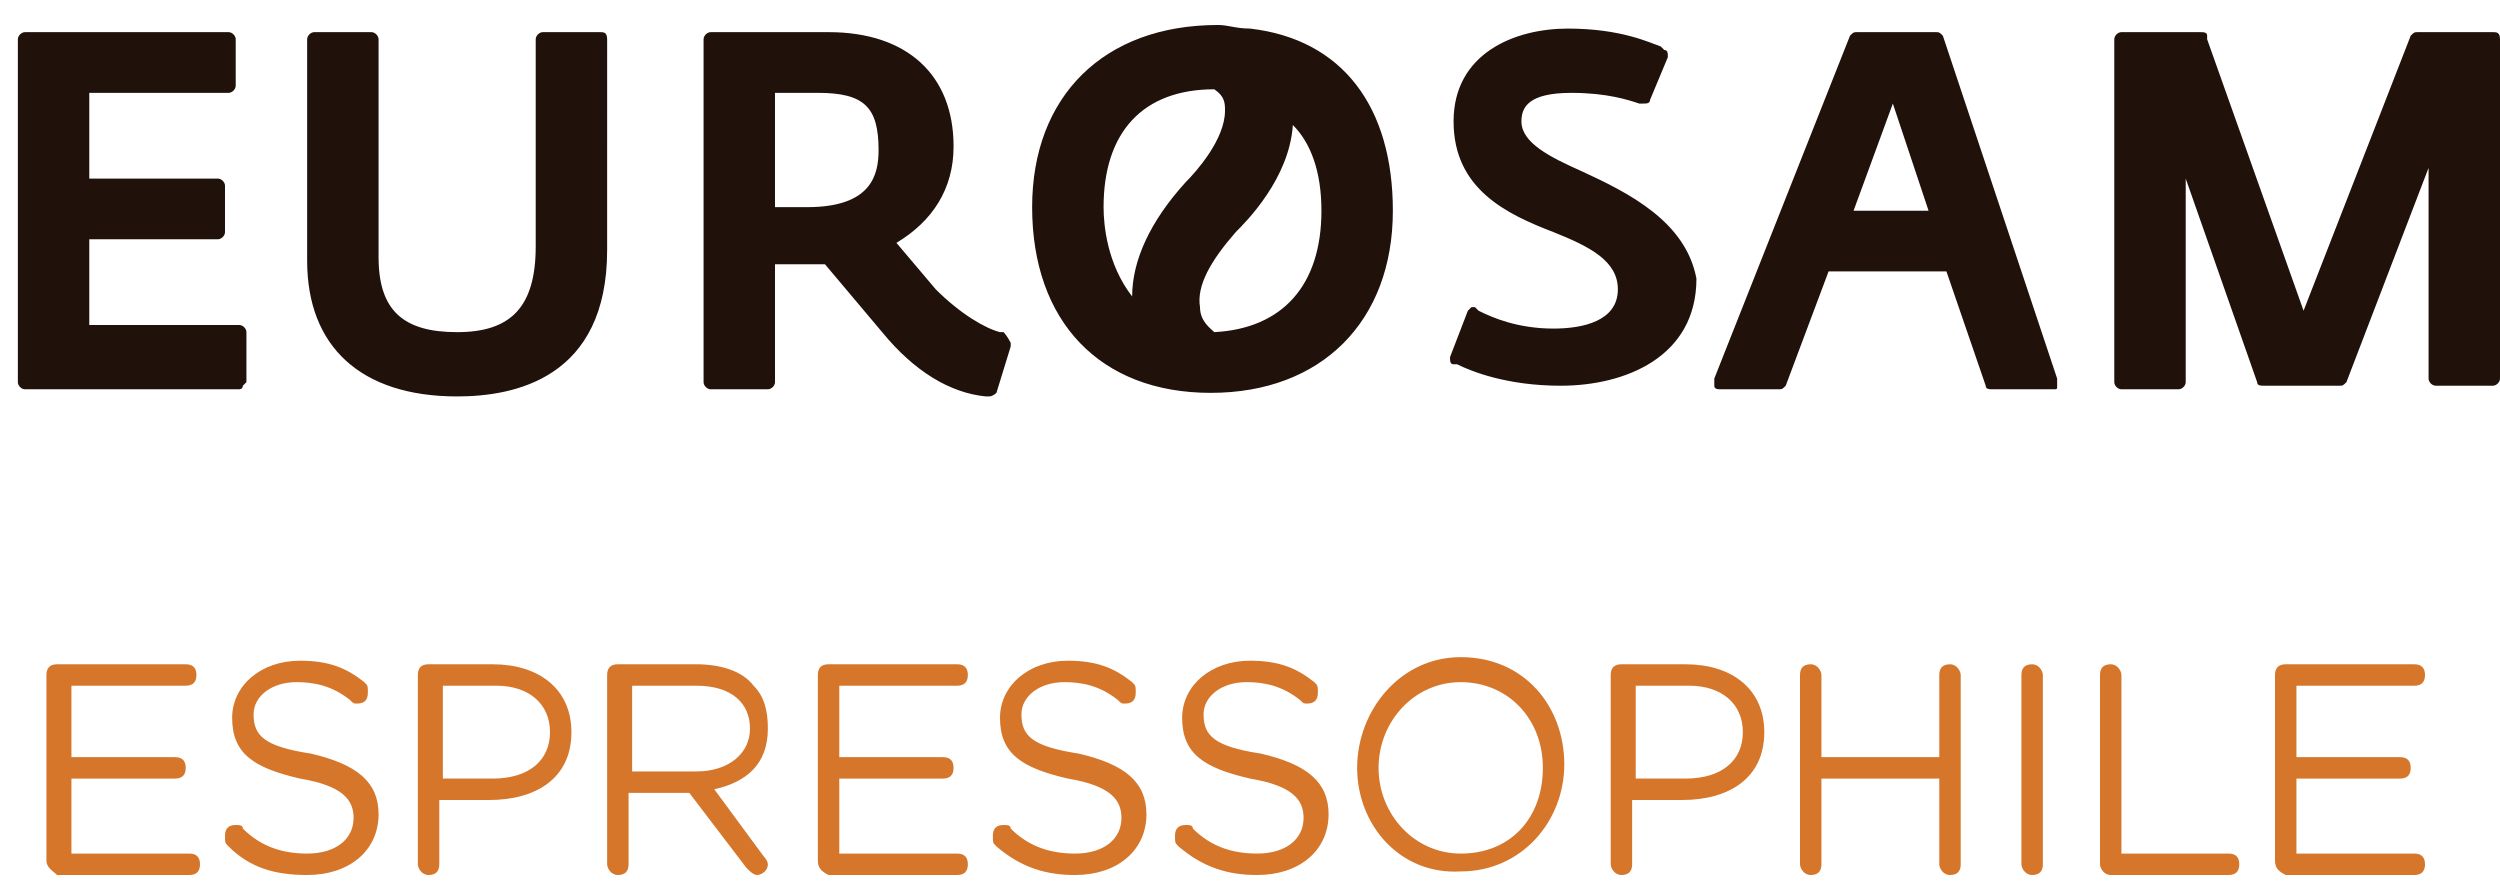 <svg id="Layer_1" xmlns="http://www.w3.org/2000/svg" viewBox="0 0 70 25"><style>.st0{fill:#20110a}.st1{fill:#d6762a}</style><path class="st0" d="M6.7 9.1H2.5V6.7h3.6c.1 0 .2-.1.2-.2V5.2c0-.1-.1-.2-.2-.2H2.5V2.6h3.9c.1 0 .2-.1.2-.2V1.1c0-.1-.1-.2-.2-.2H.7c-.1 0-.2.1-.2.2v9.6c0 .1.1.2.2.2h6s.1 0 .1-.1l.1-.1V9.3c0-.1-.1-.2-.2-.2M16.8.9h-1.6c-.1 0-.2.1-.2.2v5.8c0 1.7-.7 2.4-2.2 2.4-1.5 0-2.2-.6-2.2-2.1V1.1c0-.1-.1-.2-.2-.2H8.8c-.1 0-.2.1-.2.2v6.2c0 2.4 1.5 3.8 4.2 3.8 1.6 0 4.2-.5 4.2-4.1V1.1c0-.2-.1-.2-.2-.2M28.1 9.3H28c-.4-.1-1.1-.5-1.8-1.2l-1.1-1.3c1-.6 1.6-1.5 1.6-2.7 0-2-1.3-3.2-3.5-3.2h-3.3c-.1 0-.2.1-.2.2v9.6c0 .1.1.2.2.2h1.6c.1 0 .2-.1.2-.2V7.4h1.4l1.6 1.9c.9 1.1 1.9 1.7 2.9 1.8h.1c.1 0 .2-.1.2-.1l.4-1.3v-.1c-.1-.2-.2-.3-.2-.3m-6.4-6.7h1.2c1.3 0 1.7.4 1.7 1.6 0 .7-.2 1.6-2 1.6h-.9V2.6zM35 .8c-.1 0-.1 0 0 0-.4 0-.6-.1-.9-.1-3.2 0-5.2 2-5.2 5.1 0 3.2 1.9 5.2 5 5.2S39 9 39 5.9c0-2.9-1.4-4.8-4-5.1m-1 1.7c.3.2.3.4.3.6 0 .8-.8 1.7-1.1 2-1 1.1-1.5 2.2-1.5 3.2-.7-.9-.8-2-.8-2.5 0-2.1 1.1-3.3 3.1-3.3zm0 6.8c-.1-.1-.4-.3-.4-.7-.1-.6.3-1.3 1-2.1.3-.3 1.5-1.5 1.6-3 .5.5.8 1.3.8 2.4 0 2.1-1.1 3.3-3 3.4zM44.3 4.8c-.9-.4-1.7-.8-1.7-1.4 0-.4.2-.8 1.4-.8 1 0 1.6.2 1.9.3h.1c.1 0 .2 0 .2-.1l.5-1.2c0-.1 0-.2-.1-.2l-.1-.1c-.3-.1-1.1-.5-2.6-.5s-3.2.7-3.2 2.6c0 1.9 1.5 2.6 2.8 3.1 1 .4 1.8.8 1.8 1.6 0 .9-1 1.1-1.8 1.1-1 0-1.7-.3-2.1-.5l-.1-.1h-.1l-.1.1-.5 1.3c0 .1 0 .2.1.2h.1c.4.2 1.4.6 2.9.6 1.8 0 3.8-.8 3.8-3-.3-1.6-1.9-2.4-3.2-3M54.2.9H52c-.1 0-.1 0-.2.1L48 10.6v.2c0 .1.1.1.2.1h1.6c.1 0 .1 0 .2-.1l1.2-3.2h3.3l1.1 3.2c0 .1.1.1.2.1h1.7c.1 0 .1 0 .1-.1v-.2L54.4 1c-.1-.1-.1-.1-.2-.1m-.2 5h-2.1l1.1-3 1 3zM69.8.9h-2.1c-.1 0-.1 0-.2.1l-3 7.7-2.7-7.6V1c0-.1-.1-.1-.2-.1h-2.2c-.1 0-.2.1-.2.2v9.6c0 .1.1.2.2.2H61c.1 0 .2-.1.2-.2V5l2 5.7c0 .1.1.1.2.1h2.1c.1 0 .1 0 .2-.1l2.3-6v5.9c0 .1.1.2.2.2h1.6c.1 0 .2-.1.2-.2V1.1c0-.2-.1-.2-.2-.2"/><path class="st1" d="M1.3 24.1v-5.2c0-.2.1-.3.3-.3h3.6c.2 0 .3.1.3.3 0 .2-.1.3-.3.3H2v2h2.9c.2 0 .3.1.3.3 0 .2-.1.3-.3.3H2v2.1h3.3c.2 0 .3.1.3.3 0 .2-.1.3-.3.3H1.6c-.1-.1-.3-.2-.3-.4M6.4 23.7c-.1-.1-.1-.1-.1-.3 0-.2.1-.3.3-.3.1 0 .2 0 .2.1.5.5 1.1.7 1.8.7.8 0 1.3-.4 1.3-1 0-.5-.3-.9-1.5-1.1-1.3-.3-1.9-.7-1.9-1.7 0-.9.8-1.6 1.9-1.6.8 0 1.3.2 1.8.6.1.1.1.1.1.3 0 .2-.1.3-.3.3-.1 0-.1 0-.2-.1-.5-.4-1-.5-1.5-.5-.7 0-1.2.4-1.2.9 0 .6.3.9 1.6 1.1 1.3.3 1.9.8 1.9 1.7 0 1-.8 1.7-2 1.7-.9 0-1.6-.2-2.2-.8M11.7 18.9c0-.2.1-.3.3-.3h1.8c1.3 0 2.2.7 2.2 1.9 0 1.3-1 1.9-2.3 1.9h-1.4v1.8c0 .2-.1.3-.3.3-.2 0-.3-.2-.3-.3v-5.3m2.1 2.9c1 0 1.6-.5 1.6-1.3s-.6-1.3-1.5-1.3h-1.5v2.6h1.4zM17 18.9c0-.2.1-.3.3-.3h2.2c.7 0 1.3.2 1.6.6.3.3.4.7.4 1.2 0 1-.6 1.5-1.5 1.7l1.4 1.9c.1.1.1.2.1.2 0 .2-.2.3-.3.3-.1 0-.2-.1-.3-.2l-1.6-2.1h-1.7v2c0 .2-.1.3-.3.3-.2 0-.3-.2-.3-.3v-5.3m2.5 2.7c.9 0 1.5-.5 1.5-1.2s-.5-1.2-1.5-1.2h-1.8v2.4h1.8zM22.9 24.1v-5.2c0-.2.1-.3.3-.3h3.6c.2 0 .3.1.3.3 0 .2-.1.3-.3.3h-3.3v2h2.9c.2 0 .3.1.3.3 0 .2-.1.3-.3.3h-2.9v2.1h3.3c.2 0 .3.1.3.3 0 .2-.1.3-.3.3h-3.6c-.2-.1-.3-.2-.3-.4M27.9 23.7c-.1-.1-.1-.1-.1-.3 0-.2.1-.3.3-.3.1 0 .2 0 .2.1.5.5 1.1.7 1.8.7.8 0 1.3-.4 1.3-1 0-.5-.3-.9-1.5-1.1-1.3-.3-1.9-.7-1.9-1.7 0-.9.8-1.6 1.9-1.6.8 0 1.3.2 1.8.6.1.1.1.1.1.3 0 .2-.1.3-.3.3-.1 0-.1 0-.2-.1-.5-.4-1-.5-1.5-.5-.7 0-1.2.4-1.2.9 0 .6.3.9 1.6 1.1 1.3.3 1.9.8 1.9 1.7 0 1-.8 1.7-2 1.7-.8 0-1.5-.2-2.2-.8M33 23.7c-.1-.1-.1-.1-.1-.3 0-.2.1-.3.3-.3.1 0 .2 0 .2.1.5.5 1.1.7 1.8.7.8 0 1.3-.4 1.3-1 0-.5-.3-.9-1.5-1.1-1.3-.3-1.9-.7-1.9-1.7 0-.9.8-1.6 1.9-1.6.8 0 1.3.2 1.8.6.1.1.1.1.1.3 0 .2-.1.3-.3.3-.1 0-.1 0-.2-.1-.5-.4-1-.5-1.5-.5-.7 0-1.2.4-1.2.9 0 .6.3.9 1.6 1.1 1.3.3 1.9.8 1.9 1.7 0 1-.8 1.7-2 1.7-.8 0-1.5-.2-2.2-.8M38 21.5c0-1.6 1.2-3.1 2.9-3.1 1.8 0 2.9 1.4 2.9 3s-1.2 3-2.9 3c-1.7.1-2.9-1.3-2.9-2.9m5.2 0c0-1.4-1-2.4-2.3-2.4s-2.3 1.1-2.3 2.4c0 1.3 1 2.4 2.3 2.4 1.4 0 2.3-1 2.3-2.4zM45.1 18.9c0-.2.1-.3.3-.3h1.8c1.3 0 2.2.7 2.2 1.9 0 1.3-1 1.9-2.3 1.9h-1.4v1.8c0 .2-.1.3-.3.3-.2 0-.3-.2-.3-.3v-5.3m2.1 2.9c1 0 1.6-.5 1.6-1.3s-.6-1.3-1.5-1.3h-1.5v2.6h1.4zM50.4 18.9c0-.2.1-.3.3-.3.2 0 .3.2.3.3v2.3h3.3v-2.3c0-.2.1-.3.3-.3.2 0 .3.2.3.3v5.3c0 .2-.1.3-.3.3-.2 0-.3-.2-.3-.3v-2.4H51v2.4c0 .2-.1.3-.3.3-.2 0-.3-.2-.3-.3v-5.3M56.6 18.9c0-.2.1-.3.3-.3.2 0 .3.2.3.3v5.3c0 .2-.1.3-.3.3-.2 0-.3-.2-.3-.3v-5.3M58.8 18.9c0-.2.1-.3.3-.3.2 0 .3.2.3.3v5h3c.2 0 .3.1.3.3 0 .2-.1.3-.3.3h-3.3c-.2 0-.3-.2-.3-.3v-5.3M63.7 24.1v-5.2c0-.2.1-.3.3-.3h3.6c.2 0 .3.1.3.3 0 .2-.1.3-.3.3h-3.3v2h2.9c.2 0 .3.1.3.3 0 .2-.1.3-.3.3h-2.9v2.1h3.3c.2 0 .3.1.3.3 0 .2-.1.3-.3.3H64c-.2-.1-.3-.2-.3-.4"/></svg>
